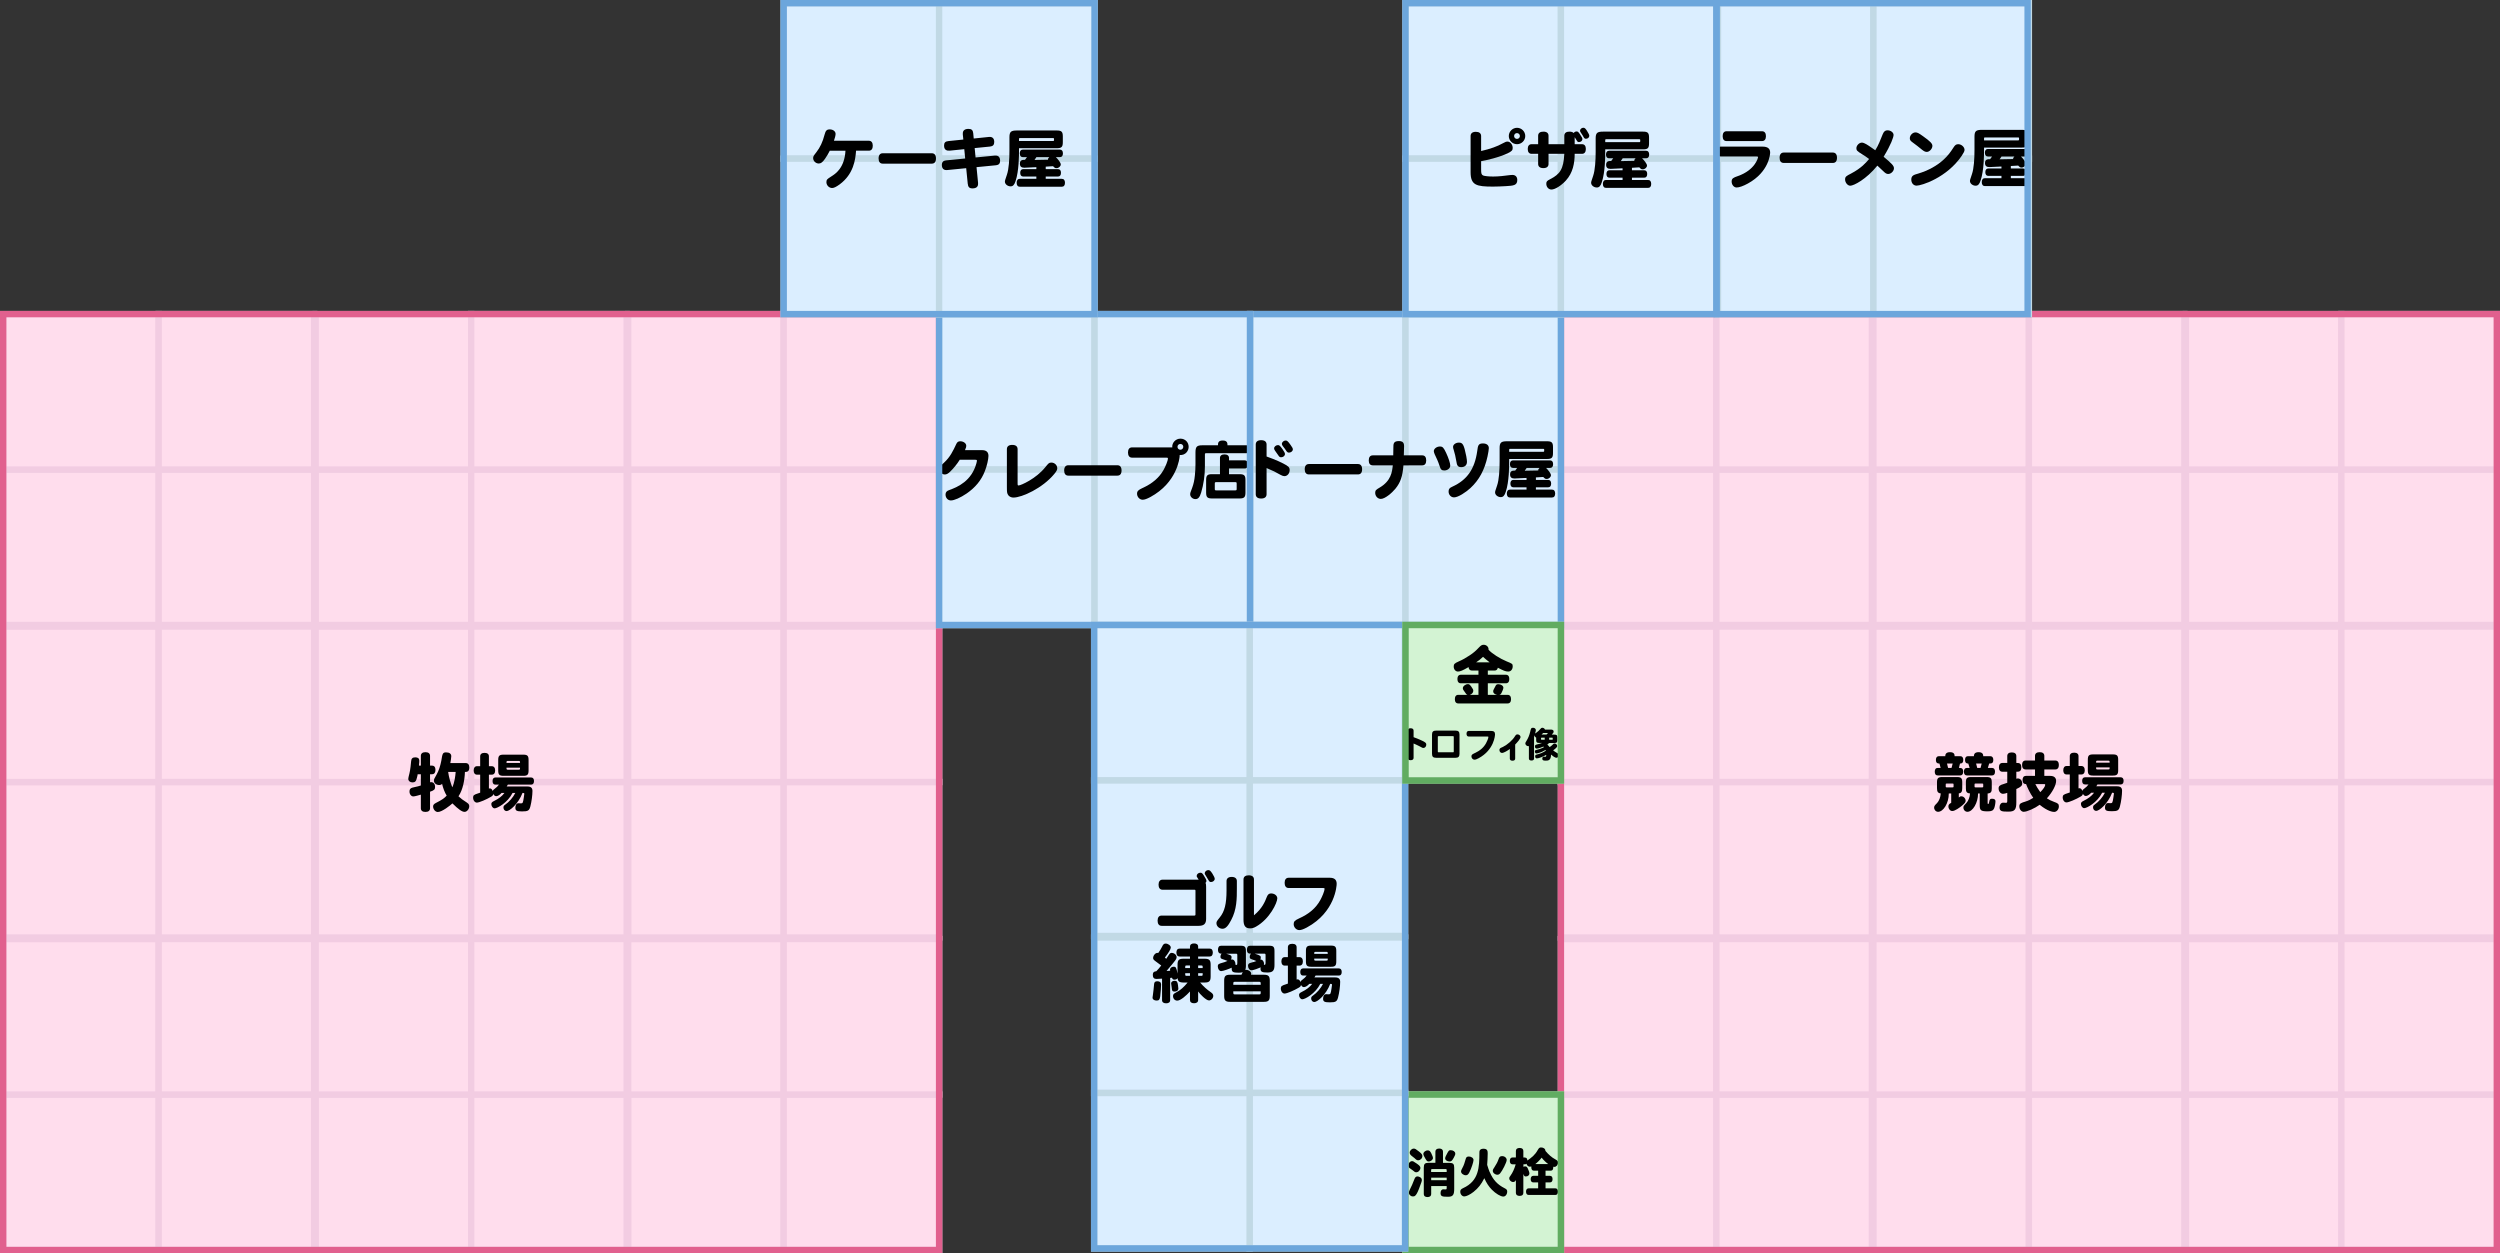 <?xml version="1.0" encoding="UTF-8"?>
<svg id="_レイヤー_2" data-name="レイヤー_2" xmlns="http://www.w3.org/2000/svg" viewBox="0 0 392 196.5">
  <rect x="0" y="0" width="392" height="196.5" fill="#333333" stroke="none"/>
  <defs>
    <style>
      .cls-1 {
        fill: #dbeeff;
        stroke: #c1d9e5;
      }

      .cls-1, .cls-2, .cls-3, .cls-4, .cls-5, .cls-6 {
        stroke-miterlimit: 10;
      }

      .cls-2 {
        fill: #ffdded;
        stroke: #f2cce2;
      }

      .cls-3 {
        stroke: #6ca6dc;
      }

      .cls-3, .cls-5, .cls-6 {
        fill: none;
      }

      .cls-4 {
        fill: #d3f3d3;
        stroke: #bce2bc;
      }

      .cls-5 {
        stroke: #61ac61;
      }

      .cls-6 {
        stroke: #e1608e;
      }
    </style>
  </defs>
  <g id="_専門街_xFF08_画像_x3001_テキスト_xFF09_" data-name="専門街_xFF08_画像_x3001_テキスト_xFF09_">
    <g>
      <g>
        <g>
          <rect class="cls-2" x="244.75" y="73.63" width="24.38" height="24.38" transform="translate(171.13 342.75) rotate(-90)"/>
          <rect class="cls-2" x="244.75" y="49.25" width="24.38" height="24.38" transform="translate(195.5 318.38) rotate(-90)"/>
          <rect class="cls-2" x="269.13" y="73.63" width="24.38" height="24.38" transform="translate(195.5 367.13) rotate(-90)"/>
          <rect class="cls-2" x="269.13" y="49.25" width="24.38" height="24.38" transform="translate(219.88 342.75) rotate(-90)"/>
          <rect class="cls-2" x="293.75" y="73.63" width="24.38" height="24.38" transform="translate(220.13 391.75) rotate(-90)"/>
          <rect class="cls-2" x="293.75" y="49.25" width="24.38" height="24.38" transform="translate(244.5 367.38) rotate(-90)"/>
          <rect class="cls-2" x="318.13" y="73.63" width="24.38" height="24.38" transform="translate(244.5 416.13) rotate(-90)"/>
          <rect class="cls-2" x="318.13" y="49.25" width="24.38" height="24.38" transform="translate(268.88 391.75) rotate(-90)"/>
          <rect class="cls-2" x="342.75" y="73.63" width="24.38" height="24.38" transform="translate(269.13 440.75) rotate(-90)"/>
          <rect class="cls-2" x="342.75" y="49.25" width="24.38" height="24.38" transform="translate(293.5 416.38) rotate(-90)"/>
          <rect class="cls-2" x="367.13" y="73.63" width="24.38" height="24.38" transform="translate(293.5 465.13) rotate(-90)"/>
          <rect class="cls-2" x="367.13" y="49.25" width="24.38" height="24.38" transform="translate(317.88 440.75) rotate(-90)"/>
          <rect class="cls-2" x="244.75" y="122.63" width="24.38" height="24.38" transform="translate(122.13 391.75) rotate(-90)"/>
          <rect class="cls-2" x="244.75" y="98.25" width="24.38" height="24.38" transform="translate(146.5 367.38) rotate(-90)"/>
          <rect class="cls-2" x="269.13" y="122.63" width="24.38" height="24.38" transform="translate(146.5 416.13) rotate(-90)"/>
          <rect class="cls-2" x="269.13" y="98.25" width="24.38" height="24.38" transform="translate(170.88 391.75) rotate(-90)"/>
          <rect class="cls-2" x="293.75" y="122.63" width="24.38" height="24.38" transform="translate(171.13 440.75) rotate(-90)"/>
          <rect class="cls-2" x="293.75" y="98.25" width="24.38" height="24.38" transform="translate(195.5 416.38) rotate(-90)"/>
          <rect class="cls-2" x="318.13" y="122.63" width="24.38" height="24.38" transform="translate(195.5 465.13) rotate(-90)"/>
          <rect class="cls-2" x="318.13" y="98.25" width="24.38" height="24.38" transform="translate(219.88 440.75) rotate(-90)"/>
          <rect class="cls-2" x="342.75" y="122.63" width="24.38" height="24.38" transform="translate(220.13 489.75) rotate(-90)"/>
          <rect class="cls-2" x="342.75" y="98.25" width="24.38" height="24.38" transform="translate(244.5 465.38) rotate(-90)"/>
          <rect class="cls-2" x="367.13" y="122.63" width="24.38" height="24.38" transform="translate(244.5 514.13) rotate(-90)"/>
          <rect class="cls-2" x="367.13" y="98.25" width="24.38" height="24.38" transform="translate(268.88 489.75) rotate(-90)"/>
          <rect class="cls-2" x="244.75" y="171.63" width="24.38" height="24.38" transform="translate(73.13 440.75) rotate(-90)"/>
          <rect class="cls-2" x="244.75" y="147.25" width="24.38" height="24.38" transform="translate(97.5 416.38) rotate(-90)"/>
          <rect class="cls-2" x="269.13" y="171.63" width="24.38" height="24.38" transform="translate(97.5 465.13) rotate(-90)"/>
          <rect class="cls-2" x="269.13" y="147.25" width="24.38" height="24.38" transform="translate(121.88 440.75) rotate(-90)"/>
          <rect class="cls-2" x="293.75" y="171.63" width="24.38" height="24.38" transform="translate(122.13 489.75) rotate(-90)"/>
          <rect class="cls-2" x="293.75" y="147.25" width="24.38" height="24.38" transform="translate(146.5 465.38) rotate(-90)"/>
          <rect class="cls-2" x="318.13" y="171.63" width="24.38" height="24.38" transform="translate(146.5 514.13) rotate(-90)"/>
          <rect class="cls-2" x="318.13" y="147.25" width="24.38" height="24.38" transform="translate(170.88 489.75) rotate(-90)"/>
          <rect class="cls-2" x="342.75" y="171.63" width="24.38" height="24.38" transform="translate(171.13 538.75) rotate(-90)"/>
          <rect class="cls-2" x="342.75" y="147.25" width="24.38" height="24.38" transform="translate(195.5 514.38) rotate(-90)"/>
          <rect class="cls-2" x="367.13" y="171.63" width="24.38" height="24.38" transform="translate(195.5 563.13) rotate(-90)"/>
          <rect class="cls-2" x="367.13" y="147.25" width="24.38" height="24.38" transform="translate(219.88 538.75) rotate(-90)"/>
        </g>
        <g>
          <path d="M307.68,123.57c0,.57-.14.79-.54.83v.65c.19-.16.24-.19.41-.19.34,0,.66.33.66.69,0,.23-.12.39-.55.76-.37.31-1.12.86-1.54.86-.33,0-.61-.33-.61-.71,0-.27.09-.39.44-.58v-1.46h-.38c0,1.54-.86,2.87-1.68,2.87-.34,0-.62-.3-.62-.66,0-.24.11-.36.47-.72.31-.34.53-.9.57-1.5-.21-.02-.36-.09-.46-.22-.09-.13-.13-.33-.13-.62v-.88c0-.67.17-.85.84-.85h2.28c.67,0,.84.18.84.85v.88ZM305.02,118.57c0-.15,0-.63.73-.63s.73.43.73.63h.9c.3,0,.46.21.46.57,0,.58-.34.58-.51.58l-.17.69c.34,0,.67,0,.67.59,0,.38-.17.59-.47.59h-3.52c-.31,0-.47-.21-.47-.59s.16-.59.47-.59h.45c-.05-.21-.12-.46-.18-.69-.22,0-.56,0-.56-.58,0-.36.17-.57.46-.57h1.01ZM305.09,123.3c0,.13.03.16.16.16h.91c.13,0,.16-.03.16-.16v-.28c0-.13-.03-.16-.16-.16h-.91c-.13,0-.16.03-.16.16v.28ZM305.29,119.72c.06.23.11.47.17.69h.54c.07-.23.13-.45.18-.69h-.89ZM312.31,123.6c.01.58-.15.78-.65.82v1.47c0,.15,0,.16.09.16.09,0,.11-.04.15-.3.06-.39.16-.51.44-.51.38,0,.55.13.55.39,0,.33-.11.91-.22,1.14-.15.33-.42.45-.98.45-1.08,0-1.27-.14-1.27-.95v-1.85h-.26c0,1.44-.83,2.87-1.67,2.87-.35,0-.63-.3-.63-.66,0-.22.05-.28.47-.72.31-.34.53-.9.57-1.5-.5-.03-.66-.24-.65-.81v-.91c0-.68.17-.85.84-.85h2.38c.67,0,.84.17.84.85v.91ZM309.51,118.57c0-.15,0-.63.73-.63s.73.47.73.63h1.12c.29,0,.46.21.46.57,0,.58-.32.58-.65.58-.05.2-.13.47-.2.69h.65c.3,0,.47.21.47.59s-.17.59-.47.59h-3.94c-.3,0-.47-.21-.47-.59s.17-.59.47-.59h.43c-.07-.22-.14-.46-.21-.69-.18,0-.51,0-.51-.58,0-.37.16-.57.45-.57h.94ZM309.61,123.3c0,.13.03.16.16.16h1.04c.13,0,.16-.03.16-.16v-.28c0-.13-.03-.16-.16-.16h-1.04c-.13,0-.16.03-.16.16v.28ZM309.85,119.72c.07.24.13.49.18.69h.52c.06-.21.13-.46.18-.69h-.88Z"/>
          <path d="M316.16,119.63c.4,0,.78,0,.78.69s-.38.69-.78.69v1.1c.08-.03.15-.05.24-.05.38,0,.68.34.68.77,0,.37-.18.55-.92.89v2.1c0,1.12-.26,1.44-1.21,1.44-1,0-1.42,0-1.42-.68,0-.41.23-.72.55-.72.07,0,.4.02.47.02.14,0,.19-.07.19-.31v-1.25c-.22.08-.5.15-.67.15-.38,0-.69-.38-.69-.85,0-.37.19-.52.86-.71.17-.05.32-.1.5-.17v-1.73h-.75c-.36,0-.56-.25-.56-.69s.2-.69.56-.69h.75v-1.08c0-.37.25-.57.71-.57s.71.2.71.57v1.08ZM319.09,119.25v-.73c0-.37.26-.58.73-.58s.73.21.73.58v.73h1.72c.36,0,.56.25.56.7s-.21.7-.56.7h-1.72v1.01h.93c.59,0,.92.28.92.79,0,.66-.58,1.77-1.45,2.73.3.2.7.4,1.12.55.63.22.76.34.76.71,0,.47-.34.87-.74.87-.21,0-.99-.08-2.27-1.12-.77.56-1.99,1.1-2.5,1.1-.38,0-.69-.39-.69-.86s.32-.55.98-.75c.47-.14.86-.36,1.2-.58-.47-.66-.91-1.59-1.12-2.16-.14,0-.55,0-.55-.64,0-.41.18-.64.51-.64h1.44v-1.01h-1.47c-.36,0-.56-.25-.56-.7s.2-.7.56-.7h1.47ZM319.14,122.94c.19.39.39.73.78,1.27.48-.48.77-.92.77-1.15,0-.08-.04-.12-.12-.12h-1.43Z"/>
          <path d="M331.95,123.29c.54,0,.79.22.79.7,0,.64-.14,1.72-.33,2.43-.17.66-.38.78-1.3.78-.83,0-1.05-.12-1.05-.57s.19-.71.48-.71c.06,0,.31.02.37.02.31,0,.34-.05.47-.91.05-.32.08-.51.08-.58s0-.15-.28-.15c-.67,1.74-2.01,2.85-2.5,2.85-.27,0-.49-.25-.49-.55,0-.21.06-.31.28-.46.61-.42,1.24-1.15,1.58-1.84h-.43c-.77,1.53-2.39,2.42-2.82,2.42-.26,0-.51-.32-.51-.67,0-.21.11-.33.42-.48.73-.35,1.28-.78,1.64-1.27h-.45c-.27.31-.61.51-.84.51-.2,0-.35-.12-.47-.36,0,.19-.1.3-.33.44-.71.43-1.87.93-2.24.93-.33,0-.59-.36-.59-.8,0-.34.14-.45.79-.65.13-.04.22-.08.32-.11v-2.82h-.49c-.34,0-.53-.24-.53-.66s.19-.67.53-.67h.49v-1.54c0-.36.25-.55.69-.55s.68.19.68.55v1.54h.44c.34,0,.54.24.54.67s-.2.66-.54.66h-.44v2.18c.06-.02.09-.03.14-.03.21,0,.37.15.47.44.03-.17.09-.24.37-.44.23-.16.4-.34.59-.59h-.56c-.28,0-.44-.2-.44-.56s.16-.56.44-.56h5.61c.29,0,.45.2.45.56s-.16.56-.45.56h-3.65c-.07.14-.12.21-.18.29h3.25ZM327.37,119.13c0-.66.18-.84.84-.84h3.08c.66,0,.84.18.84.84v1.64c0,.66-.18.84-.84.84h-3.08c-.66,0-.84-.18-.84-.84v-1.64ZM330.79,119.59c0-.27,0-.32-.22-.32h-1.68c-.22,0-.22.05-.22.32h2.12ZM330.58,120.65c.21,0,.21-.03.21-.32h-2.12c0,.26,0,.32.22.32h1.69Z"/>
        </g>
        <polygon class="cls-6" points="354.81 49.25 318.13 49.25 281.44 49.25 244.75 49.25 244.75 77.17 244.75 85.84 244.75 104.64 244.75 122.44 244.75 122.81 244.75 132.11 244.75 132.39 244.75 159.41 244.75 159.86 244.75 187.33 244.75 196 281.44 196 318.13 196 354.81 196 391.5 196 391.5 187.33 391.5 159.86 391.5 159.41 391.5 132.39 391.5 132.11 391.5 122.81 391.5 122.44 391.5 104.64 391.5 85.84 391.5 77.17 391.5 49.25 354.81 49.25"/>
      </g>
      <g>
        <g>
          <rect class="cls-1" x="196" y="49.25" width="24.38" height="24.38"/>
          <rect class="cls-1" x="220.38" y="49.25" width="24.38" height="24.38"/>
          <rect class="cls-1" x="196" y="73.63" width="24.38" height="24.38"/>
          <rect class="cls-1" x="220.38" y="73.63" width="24.38" height="24.38"/>
        </g>
        <g>
          <path d="M198.6,71.58c.21.07,1.57.56,2.6,1.09.85.44,1.02.61,1.02,1.04,0,.53-.37.95-.82.95-.17,0-.34-.06-.57-.18-.99-.55-1.06-.59-2.23-1.09v4.1c0,.44-.3.68-.85.68s-.85-.24-.85-.68v-7.79c0-.44.3-.68.85-.68s.85.24.85.68v1.88ZM200.39,69.79c.21,0,.33.11.7.63.31.45.39.61.39.78,0,.27-.28.5-.6.5-.18,0-.29-.07-.42-.27-.22-.33-.31-.46-.52-.74-.11-.14-.16-.27-.16-.38,0-.27.29-.52.61-.52ZM201.6,69.07c.21,0,.36.13.75.68.27.37.37.55.37.71,0,.27-.28.51-.61.51-.16,0-.28-.07-.39-.23-.19-.28-.29-.44-.55-.76-.13-.16-.17-.27-.17-.38,0-.27.29-.53.6-.53Z"/>
          <path d="M205.23,74.39c-.42,0-.65-.29-.65-.81s.23-.82.65-.82h7.7c.42,0,.65.29.65.82s-.23.81-.65.81h-7.7Z"/>
          <path d="M218.46,71.4c0-.41.02-.86.02-1.2,0-.59,0-1.04.86-1.04.58,0,.82.23.82.79,0,.4-.02.99-.04,1.45h2.89c.4,0,.62.28.62.79s-.22.78-.62.78h-2.95c-.13,1.72-.47,2.69-1.26,3.66-.54.66-1.63,1.6-2.29,1.6-.48,0-.88-.43-.88-.96,0-.4.17-.5.69-.81,1.82-1.07,1.96-2.49,2.07-3.49h-3.14c-.41,0-.63-.28-.63-.78s.22-.79.63-.79h3.21Z"/>
          <path d="M226.46,73.77c-.41,0-.57-.15-.75-.75-.19-.61-.49-1.25-.75-1.79-.07-.16-.14-.39-.14-.49,0-.38.46-.73.96-.73.42,0,.58.16.98,1.02.38.81.64,1.62.64,1.98,0,.42-.43.76-.94.76ZM233.25,71.54c-.46,2.14-1.32,3.73-2.7,5-.7.64-1.9,1.45-2.56,1.45-.47,0-.85-.4-.85-.91,0-.39.13-.57.59-.77,2.31-1.05,3.5-2.75,3.9-5.58.11-.85.16-1.2.89-1.2.58,0,.93.27.93.74,0,.19-.09.78-.2,1.27ZM229.11,73.25c-.6,0-.67-.41-.74-.84-.14-.82-.26-1.33-.43-1.87-.07-.18-.1-.35-.1-.47,0-.36.42-.67.91-.67.59,0,.79.26,1.16,2.13.08.45.11.68.11.88,0,.52-.34.84-.91.84Z"/>
          <path d="M236.64,71.97v.38c0,.64,0,3.2-.54,4.78-.19.6-.42.82-.78.82-.47,0-.89-.35-.89-.73,0-.16.02-.23.31-1.08.31-.88.4-2.46.4-3.8v-2.08c0-.86.23-1.07,1.16-1.07h6.28c.73,0,.93.2.93.93v.92c0,.73-.2.93-.93.93h-5.94ZM242.42,73.37c.31.3.77.86.77,1.14,0,.3-.33.59-.66.59-.24,0-.28-.04-.55-.31-.33.03-.74.05-1.15.07v.39h1.93c.3,0,.46.21.46.58s-.16.58-.46.58h-1.93v.36h2.52c.32,0,.5.22.5.62s-.18.62-.5.62h-6.59c-.31,0-.49-.23-.49-.62s.18-.62.49-.62h2.6v-.36h-2.07c-.29,0-.46-.21-.46-.58s.17-.58.46-.58h2.07v-.31c-.29.02-1.7.09-1.89.09-.47,0-.69-.21-.69-.64,0-.6.44-.6.8-.6.1-.14.19-.24.31-.42h-.66c-.3,0-.47-.22-.47-.59s.17-.59.47-.59h5.83c.3,0,.47.21.47.59s-.17.59-.47.59h-.64ZM236.64,70.84h5.33c.16,0,.16-.03.16-.3,0-.13-.03-.16-.16-.16h-5.17c-.13,0-.16.03-.16.16v.3ZM239.38,73.37c-.1.15-.19.28-.3.44.72,0,1.47-.02,2.12-.04-.02-.16.06-.27.2-.4h-2.02Z"/>
        </g>
        <polygon class="cls-3" points="220.38 49.25 196 49.25 196 73.63 196 98 220.38 98 244.75 98 244.75 73.63 244.75 49.25 220.38 49.25"/>
      </g>
      <g>
        <rect class="cls-4" x="220.38" y="171.63" width="24.38" height="24.38" transform="translate(48.75 416.38) rotate(-90)"/>
        <g>
          <path d="M222,182.35s.14.11.31.22c.28.2.41.37.41.55,0,.35-.31.69-.64.69-.2,0-.23-.02-.6-.33-.06-.05-.17-.13-.31-.22-.26-.16-.35-.3-.35-.5,0-.36.27-.69.58-.69.17,0,.27.05.6.29ZM222.95,185c0,.21-.04.3-.46,1.42-.45,1.18-.71,1.18-.95,1.18-.34,0-.63-.27-.63-.59,0-.1.06-.29.15-.48.26-.51.5-1.03.69-1.57.13-.37.27-.5.52-.5.14,0,.67.13.67.55ZM222.59,180.64c.31.24.44.43.44.63,0,.35-.31.66-.65.66-.2,0-.28-.04-.6-.35-.05-.04-.23-.19-.37-.29-.26-.19-.37-.36-.37-.55,0-.33.31-.64.64-.64.23,0,.28.05.91.53ZM224.46,180.92c.15.31.23.53.23.64,0,.29-.33.56-.68.56-.27,0-.33-.1-.73-.85-.06-.12-.1-.26-.1-.32,0-.3.33-.57.69-.57.26,0,.38.1.6.55ZM225.07,182.34v-1.77c0-.3.22-.48.6-.48s.59.18.59.48v1.77h1.01c.58,0,.75.17.75.76v3.31c0,.89-.17,1.24-.93,1.24-.9,0-1.21-.02-1.21-.59,0-.35.17-.58.42-.58.05,0,.26.02.3.02.22,0,.24-.03.24-.24v-.29h-2.43v1.27c0,.29-.21.46-.58.46s-.58-.17-.58-.46v-4.15c0-.59.17-.76.76-.76h1.07ZM224.41,183.77h2.43v-.28c0-.14-.03-.18-.18-.18h-2.08c-.14,0-.18.03-.18.18v.28ZM226.84,184.66h-2.43v.39h2.43v-.39ZM228.19,180.86c0,.19-.04.28-.21.61-.27.52-.41.65-.68.65-.38,0-.7-.22-.7-.48,0-.1.04-.24.1-.36.44-.88.48-.93.77-.93.38,0,.71.23.71.5Z"/>
          <path d="M233.6,183.8c.52,1.22,1.21,1.95,2.32,2.51.32.16.41.28.41.52,0,.44-.27.79-.61.79-.42,0-1.19-.46-1.79-1.07-.49-.5-.84-1.03-1.19-1.81-.48.97-.96,1.56-1.68,2.14-.56.44-1.14.72-1.46.72-.34,0-.63-.34-.63-.74,0-.27.1-.4.44-.56,2.52-1.14,2.55-3.32,2.56-5.58,0-.19,0-.6.65-.6s.65.41.65.78c0,.6-.04,1.14-.08,1.75.13.44.26.82.4,1.16ZM231.05,181.89c0,.3-.34,1.33-.65,1.93-.17.34-.33.46-.56.46-.39,0-.75-.3-.75-.6,0-.12.04-.23.2-.52.27-.49.35-.82.54-1.46.07-.26.21-.36.49-.36.39,0,.73.26.73.56ZM235.23,183.97c-.14.16-.27.23-.44.23-.37,0-.72-.3-.72-.61,0-.18.06-.29.31-.66.23-.33.47-.79.58-1.14.13-.39.26-.51.57-.51.41,0,.72.29.72.6,0,.38-.7,1.72-1.02,2.09Z"/>
          <path d="M238.86,181.49c.35,0,.6,0,.63.48.69-.49,1.19-.85,1.64-1.67.18-.31.28-.38.52-.38.39,0,.67.23.67.54.47.57,1.04,1.06,1.53,1.31.35.19.46.31.46.53,0,.34-.29.67-.58.67-.05,0-.1,0-.18-.03,0,.16.03.62-.4.62h-.81v.81h.69c.27,0,.41.19.41.52s-.15.51-.41.51h-.69v.93h1.54c.26,0,.41.19.41.52s-.15.52-.41.52h-4.18c-.27,0-.42-.19-.42-.52s.15-.52.42-.52h1.48v-.93h-.76c-.27,0-.41-.19-.41-.51s.14-.52.41-.52h.76v-.81h-.67c-.26,0-.4-.19-.4-.51,0-.06,0-.1,0-.15-.09.02-.17.04-.23.04-.24,0-.47-.2-.53-.47-.11.1-.19.1-.48.1v.38c.1-.04.17-.06.28-.06.19,0,.28.07.4.31.17.37.26.64.26.8,0,.27-.24.47-.56.47-.19,0-.27-.06-.39-.39v2.97c0,.3-.21.47-.58.47s-.59-.17-.59-.47v-2.01c-.14.23-.23.3-.44.3-.31,0-.6-.27-.6-.58,0-.13.05-.23.23-.47.29-.4.56-.97.78-1.72h-.48c-.28,0-.44-.19-.44-.54s.15-.54.44-.54h.51v-1.02c0-.3.21-.47.59-.47s.58.17.58.47v1.02ZM242.77,182.53c-.29-.2-.73-.6-1.04-1.01-.23.32-.72.81-1,1.01h2.04Z"/>
        </g>
        <polygon class="cls-5" points="232.56 171.63 220.38 171.63 220.38 183.81 220.38 196 232.56 196 244.75 196 244.75 183.81 244.75 171.63 232.56 171.63"/>
      </g>
      <g>
        <g>
          <rect class="cls-2" x=".5" y="73.63" width="24.38" height="24.38" transform="translate(-73.12 98.5) rotate(-90)"/>
          <rect class="cls-2" x=".5" y="49.25" width="24.38" height="24.38" transform="translate(-48.75 74.13) rotate(-90)"/>
          <rect class="cls-2" x="24.88" y="73.63" width="24.38" height="24.38" transform="translate(-48.75 122.88) rotate(-90)"/>
          <rect class="cls-2" x="24.88" y="49.25" width="24.38" height="24.38" transform="translate(-24.37 98.5) rotate(-90)"/>
          <rect class="cls-2" x="49.5" y="73.63" width="24.38" height="24.38" transform="translate(-24.12 147.5) rotate(-90)"/>
          <rect class="cls-2" x="49.5" y="49.25" width="24.38" height="24.38" transform="translate(.25 123.13) rotate(-90)"/>
          <rect class="cls-2" x="73.88" y="73.63" width="24.38" height="24.38" transform="translate(.25 171.88) rotate(-90)"/>
          <rect class="cls-2" x="73.88" y="49.25" width="24.38" height="24.38" transform="translate(24.63 147.5) rotate(-90)"/>
          <rect class="cls-2" x="98.5" y="73.63" width="24.38" height="24.38" transform="translate(24.88 196.5) rotate(-90)"/>
          <rect class="cls-2" x="98.5" y="49.25" width="24.38" height="24.38" transform="translate(49.25 172.13) rotate(-90)"/>
          <rect class="cls-2" x="122.88" y="73.63" width="24.38" height="24.38" transform="translate(49.25 220.88) rotate(-90)"/>
          <rect class="cls-2" x="122.88" y="49.25" width="24.38" height="24.38" transform="translate(73.63 196.5) rotate(-90)"/>
          <rect class="cls-2" x=".5" y="122.63" width="24.38" height="24.38" transform="translate(-122.12 147.5) rotate(-90)"/>
          <rect class="cls-2" x=".5" y="98.25" width="24.38" height="24.38" transform="translate(-97.75 123.13) rotate(-90)"/>
          <rect class="cls-2" x="24.88" y="122.63" width="24.38" height="24.38" transform="translate(-97.75 171.88) rotate(-90)"/>
          <rect class="cls-2" x="24.88" y="98.25" width="24.38" height="24.38" transform="translate(-73.37 147.5) rotate(-90)"/>
          <rect class="cls-2" x="49.5" y="122.63" width="24.38" height="24.38" transform="translate(-73.12 196.5) rotate(-90)"/>
          <rect class="cls-2" x="49.5" y="98.25" width="24.38" height="24.38" transform="translate(-48.75 172.13) rotate(-90)"/>
          <rect class="cls-2" x="73.88" y="122.63" width="24.38" height="24.38" transform="translate(-48.75 220.88) rotate(-90)"/>
          <rect class="cls-2" x="73.88" y="98.25" width="24.38" height="24.38" transform="translate(-24.37 196.5) rotate(-90)"/>
          <rect class="cls-2" x="98.5" y="122.63" width="24.38" height="24.38" transform="translate(-24.12 245.5) rotate(-90)"/>
          <rect class="cls-2" x="98.5" y="98.25" width="24.38" height="24.38" transform="translate(.25 221.13) rotate(-90)"/>
          <rect class="cls-2" x="122.88" y="122.63" width="24.38" height="24.38" transform="translate(.25 269.88) rotate(-90)"/>
          <rect class="cls-2" x="122.88" y="98.25" width="24.38" height="24.38" transform="translate(24.63 245.5) rotate(-90)"/>
          <rect class="cls-2" x=".5" y="171.63" width="24.38" height="24.38" transform="translate(-171.12 196.5) rotate(-90)"/>
          <rect class="cls-2" x=".5" y="147.25" width="24.38" height="24.38" transform="translate(-146.75 172.13) rotate(-90)"/>
          <rect class="cls-2" x="24.88" y="171.63" width="24.38" height="24.38" transform="translate(-146.75 220.88) rotate(-90)"/>
          <rect class="cls-2" x="24.88" y="147.25" width="24.38" height="24.38" transform="translate(-122.37 196.5) rotate(-90)"/>
          <rect class="cls-2" x="49.5" y="171.63" width="24.38" height="24.38" transform="translate(-122.12 245.5) rotate(-90)"/>
          <rect class="cls-2" x="49.5" y="147.25" width="24.38" height="24.38" transform="translate(-97.75 221.13) rotate(-90)"/>
          <rect class="cls-2" x="73.88" y="171.63" width="24.38" height="24.38" transform="translate(-97.75 269.88) rotate(-90)"/>
          <rect class="cls-2" x="73.88" y="147.25" width="24.38" height="24.38" transform="translate(-73.37 245.5) rotate(-90)"/>
          <rect class="cls-2" x="98.5" y="171.63" width="24.38" height="24.38" transform="translate(-73.12 294.5) rotate(-90)"/>
          <rect class="cls-2" x="98.5" y="147.25" width="24.38" height="24.38" transform="translate(-48.75 270.13) rotate(-90)"/>
          <rect class="cls-2" x="122.88" y="171.63" width="24.38" height="24.38" transform="translate(-48.75 318.88) rotate(-90)"/>
          <rect class="cls-2" x="122.88" y="147.25" width="24.38" height="24.38" transform="translate(-24.37 294.5) rotate(-90)"/>
        </g>
        <g>
          <path d="M65.49,121.4c0,.12-.06.33-.12.57-.13.55-.29.71-.7.71-.38,0-.65-.24-.65-.54,0-.09.03-.27.08-.47.14-.54.25-.98.36-2.27.03-.47.22-.65.67-.65.4,0,.62.18.62.51,0,.07,0,.36-.06.79h.3v-1.53c0-.37.26-.58.72-.58s.72.21.72.58v1.53h.31c.35,0,.54.24.54.67s-.19.68-.54.68h-.31v1.26c.06-.01.09-.02.16-.02.39,0,.63.3.63.77,0,.36-.15.53-.79.73v2.6c0,.37-.26.57-.72.57s-.72-.2-.72-.57v-2.14c-.24.07-.95.28-1.18.28-.33,0-.6-.34-.6-.75,0-.45.18-.6.83-.72.33-.05.66-.16.95-.25v-1.76h-.5ZM73.03,119.65c.35,0,.56.25.56.69,0,.7-.41.7-.69.7-.04,1.25-.31,2.79-1.01,3.82.47.42.63.54,1.09.83.49.31.6.44.6.73,0,.44-.36.88-.73.88-.41,0-.96-.39-1.91-1.33-.34.32-1.63,1.35-2.29,1.35-.38,0-.74-.41-.74-.87,0-.24.13-.39.46-.56.94-.48,1.3-.73,1.67-1.14-.3-.47-.58-1.19-.72-1.85-.12.13-.27.19-.45.19-.46,0-.83-.3-.83-.67,0-.23.03-.31.45-1.03.3-.53.56-1.31.71-2.12.17-1.07.21-1.3.74-1.3s.82.22.82.6c0,.25-.09.73-.15,1.08h2.42ZM70.27,121.04c.11.85.39,1.73.65,2.41.35-.75.47-1.69.53-2.41h-1.18Z"/>
          <path d="M82.7,123.32c.54,0,.79.22.79.7,0,.64-.14,1.72-.33,2.43-.17.66-.38.78-1.3.78-.83,0-1.05-.12-1.05-.57s.19-.71.48-.71c.06,0,.31.02.37.02.31,0,.34-.05.47-.91.05-.32.08-.51.08-.58s0-.15-.28-.15c-.67,1.74-2.01,2.85-2.5,2.85-.27,0-.49-.25-.49-.55,0-.21.06-.31.28-.46.61-.42,1.24-1.15,1.58-1.84h-.43c-.77,1.53-2.39,2.42-2.82,2.42-.26,0-.51-.32-.51-.67,0-.21.11-.33.42-.48.73-.35,1.28-.78,1.64-1.27h-.45c-.27.31-.61.51-.84.51-.2,0-.35-.12-.47-.36,0,.19-.1.3-.33.44-.71.43-1.87.93-2.24.93-.33,0-.59-.36-.59-.8,0-.34.14-.45.79-.65.13-.04.22-.08.32-.11v-2.82h-.49c-.34,0-.53-.24-.53-.66s.19-.67.53-.67h.49v-1.54c0-.36.25-.55.69-.55s.68.19.68.55v1.54h.44c.34,0,.54.24.54.67s-.2.66-.54.66h-.44v2.18c.06-.02.09-.03.14-.03.21,0,.37.15.47.44.03-.17.09-.24.37-.44.23-.16.4-.34.59-.59h-.56c-.28,0-.44-.2-.44-.56s.16-.56.44-.56h5.61c.29,0,.45.2.45.56s-.16.56-.45.56h-3.65c-.07.14-.12.21-.18.29h3.25ZM78.12,119.17c0-.66.18-.84.84-.84h3.08c.66,0,.84.18.84.84v1.64c0,.66-.18.84-.84.84h-3.08c-.66,0-.84-.18-.84-.84v-1.64ZM81.54,119.63c0-.27,0-.32-.22-.32h-1.68c-.22,0-.22.05-.22.32h2.12ZM81.33,120.69c.21,0,.21-.03.21-.32h-2.12c0,.26,0,.32.22.32h1.69Z"/>
        </g>
        <polygon class="cls-6" points="110.56 49.25 73.88 49.25 37.19 49.25 .5 49.25 .5 77.17 .5 85.84 .5 104.64 .5 122.44 .5 122.81 .5 132.11 .5 132.39 .5 159.41 .5 159.86 .5 187.33 .5 196 37.19 196 73.88 196 110.56 196 147.25 196 147.25 187.33 147.25 159.86 147.25 159.41 147.25 132.39 147.25 132.11 147.25 122.81 147.25 122.44 147.25 104.64 147.25 85.84 147.25 77.17 147.25 49.25 110.56 49.25"/>
      </g>
      <g>
        <g>
          <rect class="cls-1" x="147.25" y="49.25" width="24.38" height="24.38"/>
          <rect class="cls-1" x="171.63" y="49.25" width="24.38" height="24.38"/>
          <rect class="cls-1" x="147.25" y="73.63" width="24.38" height="24.38"/>
          <rect class="cls-1" x="171.63" y="73.63" width="24.38" height="24.38"/>
        </g>
        <g>
          <path d="M150.49,72.09c-.44.7-.98,1.36-1.53,1.89-.3.29-.55.42-.82.42-.44,0-.83-.41-.83-.86,0-.33.12-.45.7-.98.98-.9,1.41-1.82,1.94-2.95.14-.3.32-.42.61-.42.51,0,.95.32.95.71,0,.12-.01.27-.2.68h2.65c.69,0,1.03.3,1.03.91,0,.5-.25,1.6-.55,2.35-.56,1.46-1.51,2.61-2.9,3.56-.94.64-1.92,1.07-2.44,1.07-.48,0-.84-.41-.84-.92,0-.37.17-.57.61-.72,1.34-.48,3.46-1.42,4.22-4.15.07-.25.09-.38.09-.45,0-.11-.05-.14-.25-.14h-2.44Z"/>
          <path d="M157.88,70.43c0-.44.3-.67.84-.67s.84.23.84.67v5.32c0,.33.02.37.15.37.36,0,2.74-1.05,4.2-2.87.47-.58.57-.72.94-.72.51,0,.93.41.93.9,0,.24-.12.47-.47.89-1.83,2.22-5.06,3.7-6.41,3.7-.14,0-.87-.05-.99-.84-.02-.12-.03-.38-.03-.81v-5.94Z"/>
          <path d="M167.51,74.58c-.42,0-.65-.29-.65-.81s.23-.82.65-.82h7.7c.42,0,.65.29.65.82s-.23.81-.65.81h-7.7Z"/>
          <path d="M183.65,70.15c.08,0,.11,0,.16.01-.07-.73.53-1.38,1.28-1.38s1.29.57,1.29,1.29c0,.57-.44,1.34-1.41,1.28,0,.05,0,.08,0,.13,0,.36-.41,4.21-4.62,6.47-.51.27-.89.41-1.18.41-.47,0-.88-.44-.88-.94,0-.4.19-.59.82-.88,1.58-.71,2.66-1.64,3.35-2.88.28-.51.67-1.39.67-1.78,0-.09-.05-.12-.21-.12h-5.41c-.41,0-.64-.29-.64-.81s.23-.8.64-.8h6.13ZM184.63,70.07c0,.25.2.45.45.45s.46-.2.46-.46-.2-.45-.46-.45-.45.2-.45.46Z"/>
          <path d="M190.98,69.82c0-.31,0-.75.74-.75s.75.44.75.75h2.99c.31,0,.49.22.49.62s-.18.62-.49.62h-6.32c-.17,0-.21.04-.21.22v1.84c0,1.41-.21,2.85-.59,4.12-.23.74-.47,1.02-.9,1.02s-.82-.35-.82-.75c0-.2.03-.29.32-1.04.22-.6.34-1.15.42-1.95.06-.58.09-1.17.09-1.72v-1.84c0-.92.21-1.14,1.1-1.14h2.43ZM192.71,72.18h2.45c.33,0,.51.23.51.64s-.18.64-.51.64h-2.45v.89h1.65c.73,0,.93.2.93.93v1.95c0,.73-.2.93-.93.93h-4.31c-.73,0-.93-.2-.93-.93v-1.95c0-.73.2-.93.93-.93h1.24v-2.53c0-.37.26-.57.71-.57s.71.2.71.57v.36ZM190.7,75.6c-.18,0-.22.04-.22.22v.85c0,.18.04.22.22.22h2.99c.18,0,.22-.04.22-.22v-.85c0-.18-.04-.22-.22-.22h-2.99Z"/>
        </g>
        <polygon class="cls-3" points="171.63 49.25 147.25 49.25 147.25 73.63 147.25 98 171.63 98 196 98 196 73.63 196 49.25 171.63 49.25"/>
      </g>
      <g>
        <g>
          <rect class="cls-1" x="122.88" y=".5" width="24.38" height="24.38"/>
          <rect class="cls-1" x="147.25" y=".5" width="24.38" height="24.38"/>
          <rect class="cls-1" x="122.88" y="24.88" width="24.38" height="24.38"/>
          <rect class="cls-1" x="147.25" y="24.88" width="24.38" height="24.38"/>
        </g>
        <g>
          <path d="M134.23,23.63c-.1,1.43-.4,3.68-2.57,5.28-.54.39-.9.57-1.18.57-.49,0-.9-.43-.9-.92,0-.4.14-.5.79-.91.62-.39,2.05-1.3,2.2-4.02h-2.46c-.24.48-.42.79-.75,1.27-.37.53-.64.74-.98.74-.47,0-.88-.4-.88-.85,0-.27.09-.39.49-.9.61-.78,1.01-1.64,1.3-2.77.17-.65.35-.83.82-.83.52,0,.91.31.91.71,0,.22-.12.71-.26,1.07h5.47c.4,0,.62.28.62.78s-.22.78-.62.78h-2Z"/>
          <path d="M138.41,25.66c-.42,0-.65-.29-.65-.81s.23-.82.65-.82h7.7c.42,0,.65.29.65.82s-.23.81-.65.81h-7.7Z"/>
          <path d="M151.05,21.88l-.08-.79c0-.07,0-.13,0-.19,0-.44.32-.69.88-.69.48,0,.7.19.75.66l.08.85,2.41-.25c.65-.06.81.41.81.77,0,.47-.2.69-.66.74l-2.41.24.14,1.47,2.97-.29c.3-.03.88-.02.88.8,0,.43-.21.67-.63.71l-3.07.3.24,2.45c0,.07,0,.13,0,.19,0,.45-.31.69-.88.69-.48,0-.69-.21-.74-.75l-.24-2.42-2.94.29c-.49.05-.88-.12-.88-.83,0-.39.23-.64.63-.68l3.03-.3-.14-1.46-2.27.23c-.43.04-.9-.07-.9-.79,0-.46.19-.66.69-.71l2.33-.24Z"/>
          <path d="M159.78,23.24v.38c0,.64,0,3.2-.54,4.78-.19.6-.42.82-.78.82-.47,0-.89-.35-.89-.73,0-.16.02-.23.31-1.08.31-.88.4-2.46.4-3.8v-2.08c0-.86.23-1.07,1.16-1.07h6.28c.73,0,.93.2.93.93v.92c0,.73-.2.93-.93.93h-5.94ZM165.56,24.64c.31.3.77.86.77,1.14,0,.3-.33.59-.66.59-.24,0-.28-.04-.55-.31-.33.03-.74.05-1.15.07v.39h1.93c.3,0,.46.21.46.58s-.16.58-.46.58h-1.93v.36h2.52c.32,0,.5.22.5.62s-.18.62-.5.62h-6.59c-.31,0-.49-.23-.49-.62s.18-.62.49-.62h2.6v-.36h-2.07c-.29,0-.46-.21-.46-.58s.17-.58.46-.58h2.07v-.31c-.29.02-1.7.09-1.89.09-.47,0-.69-.21-.69-.64,0-.6.44-.6.8-.6.1-.14.19-.24.31-.42h-.66c-.3,0-.47-.22-.47-.59s.17-.59.47-.59h5.83c.3,0,.47.21.47.59s-.17.59-.47.59h-.64ZM159.78,22.11h5.33c.16,0,.16-.03.16-.3,0-.13-.03-.16-.16-.16h-5.17c-.13,0-.16.03-.16.16v.3ZM162.51,24.64c-.1.15-.19.28-.3.44.72,0,1.47-.02,2.12-.04-.02-.16.06-.27.2-.4h-2.02Z"/>
        </g>
        <polygon class="cls-3" points="147.25 .5 122.88 .5 122.88 24.88 122.88 49.25 147.25 49.25 171.63 49.25 171.63 24.88 171.63 .5 147.25 .5"/>
      </g>
      <g>
        <g>
          <rect class="cls-1" x="220.38" y=".5" width="24.38" height="24.38"/>
          <rect class="cls-1" x="244.75" y=".5" width="24.38" height="24.38"/>
          <rect class="cls-1" x="220.38" y="24.88" width="24.38" height="24.38"/>
          <rect class="cls-1" x="244.75" y="24.88" width="24.38" height="24.38"/>
        </g>
        <g>
          <path d="M232.24,23.68c1.45-.33,2.53-.72,3.42-1.22.38-.21.52-.26.72-.26.42,0,.81.47.81.99,0,.37-.14.52-.7.8-1.35.68-3.57,1.18-4.25,1.28v1.3c0,.66.06.82.32.95.21.09.86.16,1.57.16.87,0,1.79-.11,2.68-.23.12,0,.25-.02.34-.02.47,0,.76.3.76.79,0,.86-.61.9-1.82.97-.65.04-1.43.07-1.99.07-2.59,0-3.51-.21-3.51-2.26v-5.67c0-.43.3-.66.82-.66s.83.23.83.66v2.35ZM239.16,21.33c0,.7-.58,1.28-1.29,1.28s-1.29-.58-1.29-1.28.58-1.29,1.29-1.29,1.29.58,1.29,1.29ZM237.41,21.33c0,.25.2.45.45.45s.46-.2.46-.45-.2-.46-.46-.46-.45.2-.45.46Z"/>
          <path d="M245.28,22.61v-1.32c0-.42.29-.65.8-.65.32,0,.53.07.67.22.11-.16.28-.25.46-.25.19,0,.28.08.51.42.35.53.4.62.4.79,0,.25-.25.46-.54.46-.16,0-.25-.07-.36-.27l-.31-.5v1.1h1.15c.39,0,.6.27.6.75s-.21.76-.6.76h-1.15c0,1.44-.27,2.99-1.4,4.21-.74.8-1.69,1.39-2.25,1.39-.44,0-.8-.4-.8-.9,0-.35.09-.46.58-.71,1.56-.79,2.13-1.58,2.24-3.99h-2.47v1.59c0,.42-.29.65-.81.65s-.82-.23-.82-.65v-1.59h-1.02c-.39,0-.61-.27-.61-.76s.22-.75.61-.75h1.02v-1.32c0-.42.29-.65.82-.65s.81.23.81.65v1.32h2.47ZM248.26,20.03c.22,0,.34.11.58.49.27.43.36.62.36.78,0,.25-.24.46-.52.46-.17,0-.27-.07-.38-.28-.09-.17-.19-.34-.44-.71-.09-.13-.11-.19-.11-.28,0-.23.25-.46.51-.46Z"/>
          <path d="M251.7,23.42v.38c0,.64,0,3.2-.54,4.78-.19.6-.42.82-.78.82-.47,0-.89-.35-.89-.73,0-.16.02-.23.31-1.08.31-.88.4-2.46.4-3.8v-2.08c0-.86.23-1.07,1.16-1.07h6.28c.73,0,.93.2.93.93v.92c0,.73-.2.93-.93.93h-5.94ZM257.48,24.82c.31.3.77.86.77,1.14,0,.3-.33.59-.66.59-.24,0-.28-.04-.55-.31-.33.03-.74.05-1.15.07v.39h1.93c.3,0,.46.21.46.58s-.16.58-.46.58h-1.93v.36h2.52c.32,0,.5.22.5.62s-.18.62-.5.62h-6.59c-.31,0-.49-.23-.49-.62s.18-.62.49-.62h2.6v-.36h-2.07c-.29,0-.46-.21-.46-.58s.17-.58.46-.58h2.07v-.31c-.29.02-1.7.09-1.89.09-.47,0-.69-.21-.69-.64,0-.6.44-.6.8-.6.1-.14.19-.24.31-.42h-.66c-.3,0-.47-.22-.47-.59s.17-.59.47-.59h5.83c.3,0,.47.21.47.59s-.17.59-.47.59h-.64ZM251.7,22.29h5.33c.16,0,.16-.03.16-.3,0-.13-.03-.16-.16-.16h-5.17c-.13,0-.16.03-.16.16v.3ZM254.44,24.82c-.1.15-.19.28-.3.44.72,0,1.47-.02,2.12-.04-.02-.16.06-.27.2-.4h-2.02Z"/>
        </g>
        <polygon class="cls-3" points="244.75 .5 220.38 .5 220.38 24.88 220.38 49.25 244.75 49.25 269.13 49.25 269.13 24.88 269.13 .5 244.75 .5"/>
      </g>
      <g>
        <g>
          <rect class="cls-1" x="269.38" y=".5" width="24.38" height="24.38"/>
          <rect class="cls-1" x="293.75" y=".5" width="24.38" height="24.38"/>
          <rect class="cls-1" x="269.38" y="24.88" width="24.38" height="24.38"/>
          <rect class="cls-1" x="293.75" y="24.88" width="24.38" height="24.38"/>
        </g>
        <g>
          <path d="M276.37,22.99c.8,0,1.19.31,1.19.93,0,.23-.16,3.03-3.5,4.86-.71.39-1.36.62-1.76.62-.42,0-.78-.43-.78-.93s.28-.62.97-.86c2.72-.95,3.17-2.86,3.17-2.96,0-.09-.06-.12-.27-.12h-5.6c-.39,0-.61-.27-.61-.77s.22-.77.61-.77h6.58ZM270.72,22.12c-.39,0-.61-.28-.61-.77s.22-.77.61-.77h5.57c.39,0,.61.28.61.77s-.22.77-.61.77h-5.57Z"/>
          <path d="M279.69,25.55c-.42,0-.65-.29-.65-.81s.23-.82.65-.82h7.7c.42,0,.65.29.65.82s-.23.81-.65.81h-7.7Z"/>
          <path d="M296.97,26.39c0,.44-.46.89-.9.89-.25,0-.44-.11-.74-.41-.35-.34-.62-.6-.96-.9-1.73,2.14-3.7,3.15-4.25,3.15-.41,0-.81-.49-.81-.98,0-.44.19-.55.92-.92,1.62-.85,2.37-1.72,2.84-2.29-.34-.28-.72-.51-1.1-.75-.77-.48-.89-.6-.89-.93,0-.44.43-.89.87-.89.37,0,.99.43,1.46.76.27.19.47.33.63.44.46-.72.84-1.66,1.18-2.54.18-.42.39-.59.73-.59.51,0,.96.34.96.73,0,.33-.39,1.5-1.56,3.42,1.32,1.09,1.62,1.42,1.62,1.81Z"/>
          <path d="M302.12,23.82c-.23,0-.42-.09-.73-.33-.49-.4-.97-.79-1.57-1.22-.26-.19-.36-.34-.36-.59,0-.47.44-.92.89-.92.28,0,.5.11,1.17.59,1.15.82,1.48,1.16,1.48,1.52,0,.46-.46.95-.88.95ZM308.04,23.5c0,.2-.13.46-.44.93-2.34,3.44-6.31,4.68-7.08,4.68-.48,0-.83-.4-.83-.95,0-.64.41-.75,1.08-.94,1.57-.47,2.97-1.24,4.02-2.22.59-.55.99-1.04,1.53-1.89.23-.37.42-.5.73-.5.5,0,.99.44.99.89Z"/>
          <path d="M311.1,23.14v.38c0,.64,0,3.2-.54,4.78-.19.6-.42.82-.78.82-.47,0-.89-.35-.89-.73,0-.16.02-.23.31-1.08.31-.88.4-2.46.4-3.8v-2.08c0-.86.23-1.07,1.16-1.07h6.28c.73,0,.93.2.93.93v.92c0,.73-.2.93-.93.93h-5.94ZM316.89,24.54c.31.3.77.86.77,1.14,0,.3-.33.59-.66.59-.24,0-.28-.04-.55-.31-.33.03-.74.05-1.15.07v.39h1.93c.3,0,.46.21.46.58s-.16.58-.46.58h-1.93v.36h2.52c.32,0,.5.22.5.62s-.18.62-.5.62h-6.59c-.31,0-.49-.23-.49-.62s.18-.62.49-.62h2.6v-.36h-2.07c-.29,0-.46-.21-.46-.58s.17-.58.46-.58h2.07v-.31c-.29.02-1.7.09-1.89.09-.47,0-.69-.21-.69-.64,0-.6.44-.6.8-.6.1-.14.19-.24.31-.42h-.66c-.3,0-.47-.22-.47-.59s.17-.59.47-.59h5.83c.3,0,.47.21.47.59s-.17.59-.47.59h-.64ZM311.1,22.01h5.33c.16,0,.16-.03.16-.3,0-.13-.03-.16-.16-.16h-5.17c-.13,0-.16.03-.16.16v.3ZM313.84,24.54c-.1.15-.19.28-.3.44.72,0,1.47-.02,2.12-.04-.02-.16.06-.27.2-.4h-2.02Z"/>
        </g>
        <polygon class="cls-3" points="293.56 .5 269.18 .5 269.18 24.88 269.18 49.25 293.56 49.25 317.93 49.25 317.93 24.88 317.93 .5 293.56 .5"/>
      </g>
      <g>
        <g>
          <rect class="cls-1" x="195.94" y="98" width="24.38" height="24.38" transform="translate(318.32 -97.94) rotate(90)"/>
          <rect class="cls-1" x="195.94" y="122.38" width="24.38" height="24.38" transform="translate(342.69 -73.57) rotate(90)"/>
          <rect class="cls-1" x="171.57" y="98" width="24.38" height="24.38" transform="translate(293.94 -73.57) rotate(90)"/>
          <rect class="cls-1" x="171.57" y="122.38" width="24.38" height="24.38" transform="translate(318.32 -49.19) rotate(90)"/>
          <rect class="cls-1" x="195.94" y="147" width="24.38" height="24.38" transform="translate(367.32 -48.94) rotate(90)"/>
          <rect class="cls-1" x="195.94" y="171.38" width="24.38" height="24.38" transform="translate(391.69 -24.57) rotate(90)"/>
          <rect class="cls-1" x="171.57" y="147" width="24.38" height="24.38" transform="translate(342.94 -24.57) rotate(90)"/>
          <rect class="cls-1" x="171.57" y="171.38" width="24.38" height="24.38" transform="translate(367.32 -.19) rotate(90)"/>
        </g>
        <g>
          <g>
            <path d="M187.95,137.93c-.31-.47-.31-.49-.31-.59,0-.26.27-.5.57-.5.23,0,.31.07.55.45.3.46.41.69.41.85,0,.11-.05.2-.14.28.07.18.09.29.09.66v5c0,.77-.35,1.09-1.17,1.09h-5.8c-.41,0-.64-.29-.64-.81s.23-.8.64-.8h5.12c.14,0,.18-.05.18-.19v-3.7c0-.12-.04-.16-.16-.16h-5c-.4,0-.63-.29-.63-.79s.23-.79.63-.79h5.66ZM190.1,136.98c.24.38.37.67.37.82,0,.26-.27.5-.58.5-.2,0-.28-.07-.43-.35-.08-.15-.24-.41-.44-.73-.09-.13-.12-.2-.12-.28,0-.27.27-.51.56-.51.23,0,.35.11.64.55Z"/>
            <path d="M192.32,138.15c0-.41.29-.65.81-.65s.81.24.81.65v1.09c0,1.67,0,3.37-.9,5.04-.42.8-.81,1.35-1.34,1.35s-.96-.4-.96-.87c0-.25.05-.32.52-.91.76-.92,1.06-2.14,1.06-4.23v-1.47ZM196.62,143.52c1.31-1.08,1.73-2.15,2.02-2.89.15-.38.34-.54.66-.54.54,0,.98.34.98.77,0,.68-1.18,3.22-3.34,4.44-.33.19-.61.27-.91.27-.75,0-1.05-.39-1.05-1.37v-6.3c0-.42.29-.65.82-.65s.82.23.82.65v5.62Z"/>
            <path d="M202.07,139.24c-.41,0-.64-.29-.64-.81s.23-.8.64-.8h6.4c.77,0,1.12.3,1.12.96,0,.27-.22,4.43-4.68,6.84-.51.27-.89.41-1.18.41-.47,0-.88-.44-.88-.94,0-.4.18-.59.82-.88,1.59-.71,2.66-1.63,3.35-2.88.28-.51.67-1.39.67-1.78,0-.09-.05-.12-.21-.12h-5.41Z"/>
          </g>
          <g>
            <path d="M182.06,154.37c0,.26-.06,1.3-.14,1.88-.08.5-.2.64-.55.64-.39,0-.65-.18-.65-.45,0-.06,0-.15.03-.24.09-.56.17-1.43.21-1.87.02-.33.17-.47.51-.47.38,0,.59.18.59.51ZM186.59,155.46c-.58.64-1.47,1.44-2,1.44-.37,0-.66-.31-.66-.72,0-.25.11-.38.46-.55.72-.36,1.26-.88,1.83-1.57h-.62c-.71,0-.93-.21-.95-.7-.07.15-.26.25-.49.25s-.32-.07-.39-.3c-.08,0-.18.02-.29.03v3.48c0,.33-.23.5-.63.5s-.64-.17-.64-.5v-3.37c-.28.02-.72.05-.88.05-.38,0-.57-.21-.57-.64,0-.37.16-.54.55-.57.25-.23.54-.61.77-.9-.26-.2-.54-.41-.82-.61-.37-.27-.45-.37-.45-.56,0-.39.35-.81.67-.81.03,0,.06,0,.13.02.23-.3.47-.72.58-.94.19-.42.33-.54.58-.54.39,0,.81.32.81.62,0,.25-.32.79-.93,1.58.07.06.14.13.22.19.09-.13.26-.38.39-.59.16-.25.27-.34.46-.34.39,0,.77.32.77.65s-.08.42-1.57,2.18c.13,0,.36,0,.56-.03,0-.07-.02-.11-.02-.17,0-.26.25-.46.58-.46s.41.12.6,1.08v-1.4c0-.72.21-.93.93-.93h1.02s0-.35,0-.35h-1.64c-.31,0-.49-.22-.49-.62s.18-.62.49-.62h1.64s0-.3,0-.3c0-.33.23-.51.64-.51s.64.18.64.51v.3s1.81,0,1.81,0c.31,0,.49.22.49.62s-.18.62-.49.62h-1.81s0,.35,0,.35h1.02c.72,0,.94.21.94.93v1.86c0,.72-.22.94-.94.94h-.71c.53.63,1.08,1.11,1.66,1.51.3.21.4.36.4.59,0,.36-.33.71-.67.71-.46,0-1.46-1.04-1.7-1.41v1.34c0,.33-.23.51-.64.51s-.64-.18-.64-.51v-1.34ZM184.71,154.47c.05.38.06.5.06.56,0,.26-.24.45-.59.45s-.43-.13-.46-.64c0-.1-.09-.54-.09-.64,0-.25.22-.41.56-.41s.45.16.52.68ZM186.05,151.39c-.21,0-.21.04-.21.4h.75s0-.4,0-.4h-.54ZM186.59,153.01v-.41s-.75,0-.75,0c0,.37,0,.41.21.41h.54ZM187.87,151.39v.4s.71,0,.71,0c0-.36,0-.4-.21-.4h-.5ZM188.37,153.01c.21,0,.21-.04.21-.41h-.71s0,.41,0,.41h.5Z"/>
            <path d="M194.66,152.84c.07-.12.14-.26.2-.4-.17.06-.36.08-.62.08-.9,0-1.11-.12-1.11-.63,0-.06,0-.1,0-.16-.31.16-1.35.54-1.64.54-.31,0-.54-.34-.54-.76,0-.29.12-.39.69-.54.31-.08.46-.13.84-.3-.53-.19-.62-.23-.82-.29-.22-.07-.29-.15-.29-.37,0-.19.07-.36.18-.48-.2,0-.57,0-.57-.62,0-.4.17-.62.49-.62h3.05c.67,0,.84.17.84.84v2.37c0,.23-.04.45-.09.57.49-.04.92.29.92.59,0,.06,0,.11-.04.18h2.02c.72,0,.93.21.93.93v2.39c0,.72-.21.93-.93.93h-5.29c-.72,0-.93-.21-.93-.93v-2.39c0-.72.21-.93.93-.93h1.77ZM192.25,149.54c.69.21.86.26.86.56,0,.12-.04.28-.08.37.06-.02.1-.03.14-.03.31,0,.55.32.55.73,0,.04,0,.06,0,.11.09.02.13.02.15.02.11,0,.14-.07.14-.29v-1.25c0-.18-.05-.22-.22-.22h-1.53ZM197.68,154.42c0-.42,0-.47-.22-.47h-3.86c-.22,0-.22.05-.22.47h4.3ZM197.46,155.92c.22,0,.22-.04.22-.48h-4.3c0,.44,0,.48.22.48h3.86ZM199.84,151.31c0,.89-.27,1.18-1.12,1.18s-1.07-.13-1.07-.6c0-.07,0-.12.03-.21-.32.14-1.12.46-1.46.46-.29,0-.53-.32-.53-.71,0-.25.12-.39.41-.46.51-.13.78-.23.9-.28-.33-.13-.57-.22-.76-.29-.22-.07-.28-.15-.28-.36s.07-.37.21-.51c-.31,0-.65,0-.65-.62,0-.4.17-.62.49-.62h2.99c.67,0,.84.17.84.84v2.18ZM196.75,149.54c.94.27.94.4.94.61,0,.1-.02.18-.06.31.34-.02.57.33.57.62,0,.07,0,.13-.03.2.04,0,.08,0,.13,0,.08,0,.14-.11.14-.25v-1.28c0-.18-.05-.22-.22-.22h-1.47Z"/>
            <path d="M209.35,153.26c.54,0,.79.22.79.7,0,.64-.14,1.72-.33,2.43-.17.66-.38.78-1.3.78-.83,0-1.05-.12-1.05-.57s.19-.71.48-.71c.06,0,.31.02.37.02.31,0,.34-.05.47-.91.05-.32.08-.51.08-.58s0-.15-.28-.15c-.67,1.74-2.01,2.85-2.5,2.85-.27,0-.49-.25-.49-.55,0-.21.06-.31.28-.46.61-.42,1.24-1.15,1.58-1.84h-.43c-.77,1.53-2.39,2.42-2.82,2.42-.26,0-.51-.32-.51-.67,0-.21.11-.33.42-.48.73-.35,1.28-.78,1.64-1.27h-.45c-.27.31-.61.51-.84.51-.2,0-.35-.12-.47-.36,0,.19-.1.3-.33.44-.71.43-1.87.93-2.24.93-.33,0-.59-.36-.59-.8,0-.34.14-.45.79-.65.13-.04.22-.08.32-.11v-2.82s-.49,0-.49,0c-.34,0-.53-.24-.53-.66s.19-.67.53-.67h.49s0-1.54,0-1.54c0-.36.25-.55.69-.55s.68.19.68.55v1.54s.44,0,.44,0c.34,0,.54.24.54.67s-.2.66-.54.66h-.44s0,2.18,0,2.18c.06-.02.09-.03.14-.03.21,0,.37.15.47.44.03-.17.09-.24.37-.44.23-.16.4-.34.59-.59h-.56c-.28,0-.44-.2-.44-.56s.16-.56.44-.56h5.61c.29,0,.45.2.45.56s-.16.56-.45.56h-3.65c-.07.14-.12.21-.18.29h3.25ZM204.77,149.11c0-.66.18-.84.84-.84h3.08c.66,0,.84.18.84.84v1.64c0,.66-.18.84-.84.84h-3.08c-.66,0-.84-.18-.84-.84v-1.64ZM208.19,149.57c0-.27,0-.32-.22-.32h-1.68c-.22,0-.22.05-.22.32h2.12ZM207.98,150.63c.21,0,.21-.03.21-.32h-2.12c0,.26,0,.32.22.32h1.69Z"/>
          </g>
        </g>
        <polygon class="cls-3" points="220.32 146.88 220.32 98 195.94 98 171.57 98 171.57 146.88 171.57 195.75 195.94 195.75 220.32 195.75 220.32 146.88"/>
      </g>
      <g>
        <rect class="cls-4" x="220.38" y="98" width="24.38" height="24.38" transform="translate(122.38 342.75) rotate(-90)"/>
        <g>
          <path d="M233.29,105.14v.66h2.83c.35,0,.54.24.54.67s-.19.67-.54.67h-2.83v1.81h1.43c-.4-.11-.59-.28-.59-.55,0-.1.03-.22.11-.35.11-.18.27-.49.31-.59.05-.1.2-.18.38-.18.43,0,.8.25.8.56,0,.13-.14.54-.29.8-.1.2-.18.27-.33.31h1.28c.34,0,.54.24.54.68s-.2.67-.54.67h-7.73c-.35,0-.54-.24-.54-.67s.19-.68.54-.68h1.42c-.12-.05-.17-.1-.26-.24-.09-.14-.22-.34-.35-.5-.06-.07-.1-.19-.1-.3,0-.31.41-.64.8-.64.2,0,.28.06.51.37.27.37.33.51.33.68,0,.26-.19.5-.53.63h1.34v-1.81h-2.76c-.34,0-.54-.24-.54-.67s.2-.67.54-.67h2.76v-.66h-1.04c-.3,0-.49-.2-.51-.54-.91.53-1.32.7-1.66.7-.38,0-.67-.34-.67-.78,0-.39.12-.51.79-.81.56-.24,1.14-.56,1.7-.94.61-.4.95-.7,1.49-1.27.29-.31.46-.4.72-.4.41,0,.76.31.76.68,0,.03,0,.05,0,.1.51.58,1.78,1.39,2.83,1.82.89.36.96.39.96.78,0,.48-.29.82-.69.82-.46,0-.77-.16-1.64-.6-.07.3-.23.44-.49.44h-1.07ZM233.57,103.85c-.31-.23-.85-.68-1.03-.86-.38.37-.69.6-1.08.86h2.11Z"/>
          <g>
            <path d="M221.65,115.59c.12.04.86.31,1.43.6.47.24.56.33.56.57,0,.29-.2.52-.45.52-.13,0-.18-.03-.62-.27-.19-.11-.57-.27-.92-.43v2.25c0,.24-.16.37-.47.37s-.47-.13-.47-.37v-4.27c0-.24.16-.37.47-.37s.47.13.47.37v1.03Z"/>
            <path d="M224.54,115.19c0-.45.18-.63.63-.63h3.06c.45,0,.62.18.62.63v3c0,.45-.18.63-.62.63h-3.06c-.46,0-.63-.18-.63-.63v-3ZM227.95,115.58c0-.13-.02-.15-.15-.15h-2.2c-.13,0-.15.02-.15.15v2.23c0,.13.02.15.15.15h2.2c.13,0,.15-.02.15-.15v-2.23Z"/>
            <path d="M230.3,115.49c-.23,0-.35-.16-.35-.44s.13-.44.35-.44h3.51c.42,0,.61.16.61.53,0,.15-.12,2.43-2.57,3.75-.28.15-.49.23-.65.23-.26,0-.48-.24-.48-.52,0-.22.1-.32.45-.48.87-.39,1.46-.89,1.84-1.58.15-.28.37-.76.37-.98,0-.05-.03-.07-.12-.07h-2.97Z"/>
            <path d="M236.74,117.44c-.3.23-.93.62-1.23.62-.22,0-.4-.2-.4-.45,0-.16.07-.27.23-.35l.33-.15c.69-.34,1.49-1.04,1.85-1.63.16-.26.25-.33.42-.33.25,0,.48.2.48.41,0,.27-.5.84-.84,1.18v2.21c0,.21-.15.33-.42.33s-.42-.12-.42-.33v-1.49Z"/>
            <path d="M242.94,116.48s-.14.13-.32.26c.11.09.28.31.37.41.26-.2.37-.28.46-.38.14-.16.19-.19.3-.19.22,0,.42.19.42.39,0,.14-.09.25-.35.47-.1.08-.19.15-.29.21.11.1.35.28.7.47.13.07.18.14.18.27,0,.23-.16.43-.35.43-.25,0-.56-.25-.86-.5,0,.95-.49.95-.83.95-.42,0-.54-.07-.54-.32,0-.18.1-.31.25-.31.06,0,.13.02.22.02.12,0,.15-.07.15-.3-.29.18-1.13.56-1.47.56-.16,0-.27-.13-.27-.32,0-.2.07-.25.41-.33.38-.08.86-.29,1.26-.55,0-.02-.03-.09-.04-.13-.87.52-1.42.55-1.43.55-.14,0-.24-.13-.24-.29s.06-.23.22-.26c.43-.1.79-.21,1.2-.43-.02-.02-.05-.07-.08-.1-.16.08-.81.32-1.04.32-.18,0-.29-.13-.29-.33,0-.18.07-.26.27-.31.37-.08.57-.14.86-.25h-.48c-.37,0-.46-.09-.46-.46v-.37c-.14-.06-.23-.2-.24-.38-.04.12-.07.2-.09.29v3.36c0,.21-.14.32-.41.32s-.4-.12-.4-.32v-1.94s-.07.01-.1.01c-.23,0-.46-.21-.46-.43,0-.1.03-.16.18-.4.26-.41.46-.89.59-1.45.1-.47.14-.61.43-.61.26,0,.45.16.45.37,0,.09-.05.32-.13.56.04-.05.03-.04.27-.2.17-.12.42-.36.58-.55.11-.14.17-.18.29-.18.19,0,.38.13.42.29h.97c.25,0,.39.12.39.31,0,.14-.07.25-.3.48h.42c.37,0,.46.09.46.46v.39c0,.37-.09.46-.46.46h-.83ZM242.21,115.99v-.32h-.49c-.07,0-.09.02-.09.09,0,.21,0,.23.09.23h.49ZM242.5,115.17c.17-.15.19-.18.19-.21s-.02-.03-.08-.03h-.63c-.08.08-.18.17-.26.24h.78ZM242.91,115.67v.32h.47c.07,0,.09-.02.09-.09,0-.21,0-.23-.09-.23h-.47Z"/>
          </g>
        </g>
        <polygon class="cls-5" points="232.56 98 220.38 98 220.38 110.19 220.38 122.38 232.56 122.38 244.75 122.38 244.75 110.19 244.75 98 232.56 98"/>
      </g>
    </g>
  </g>
</svg>